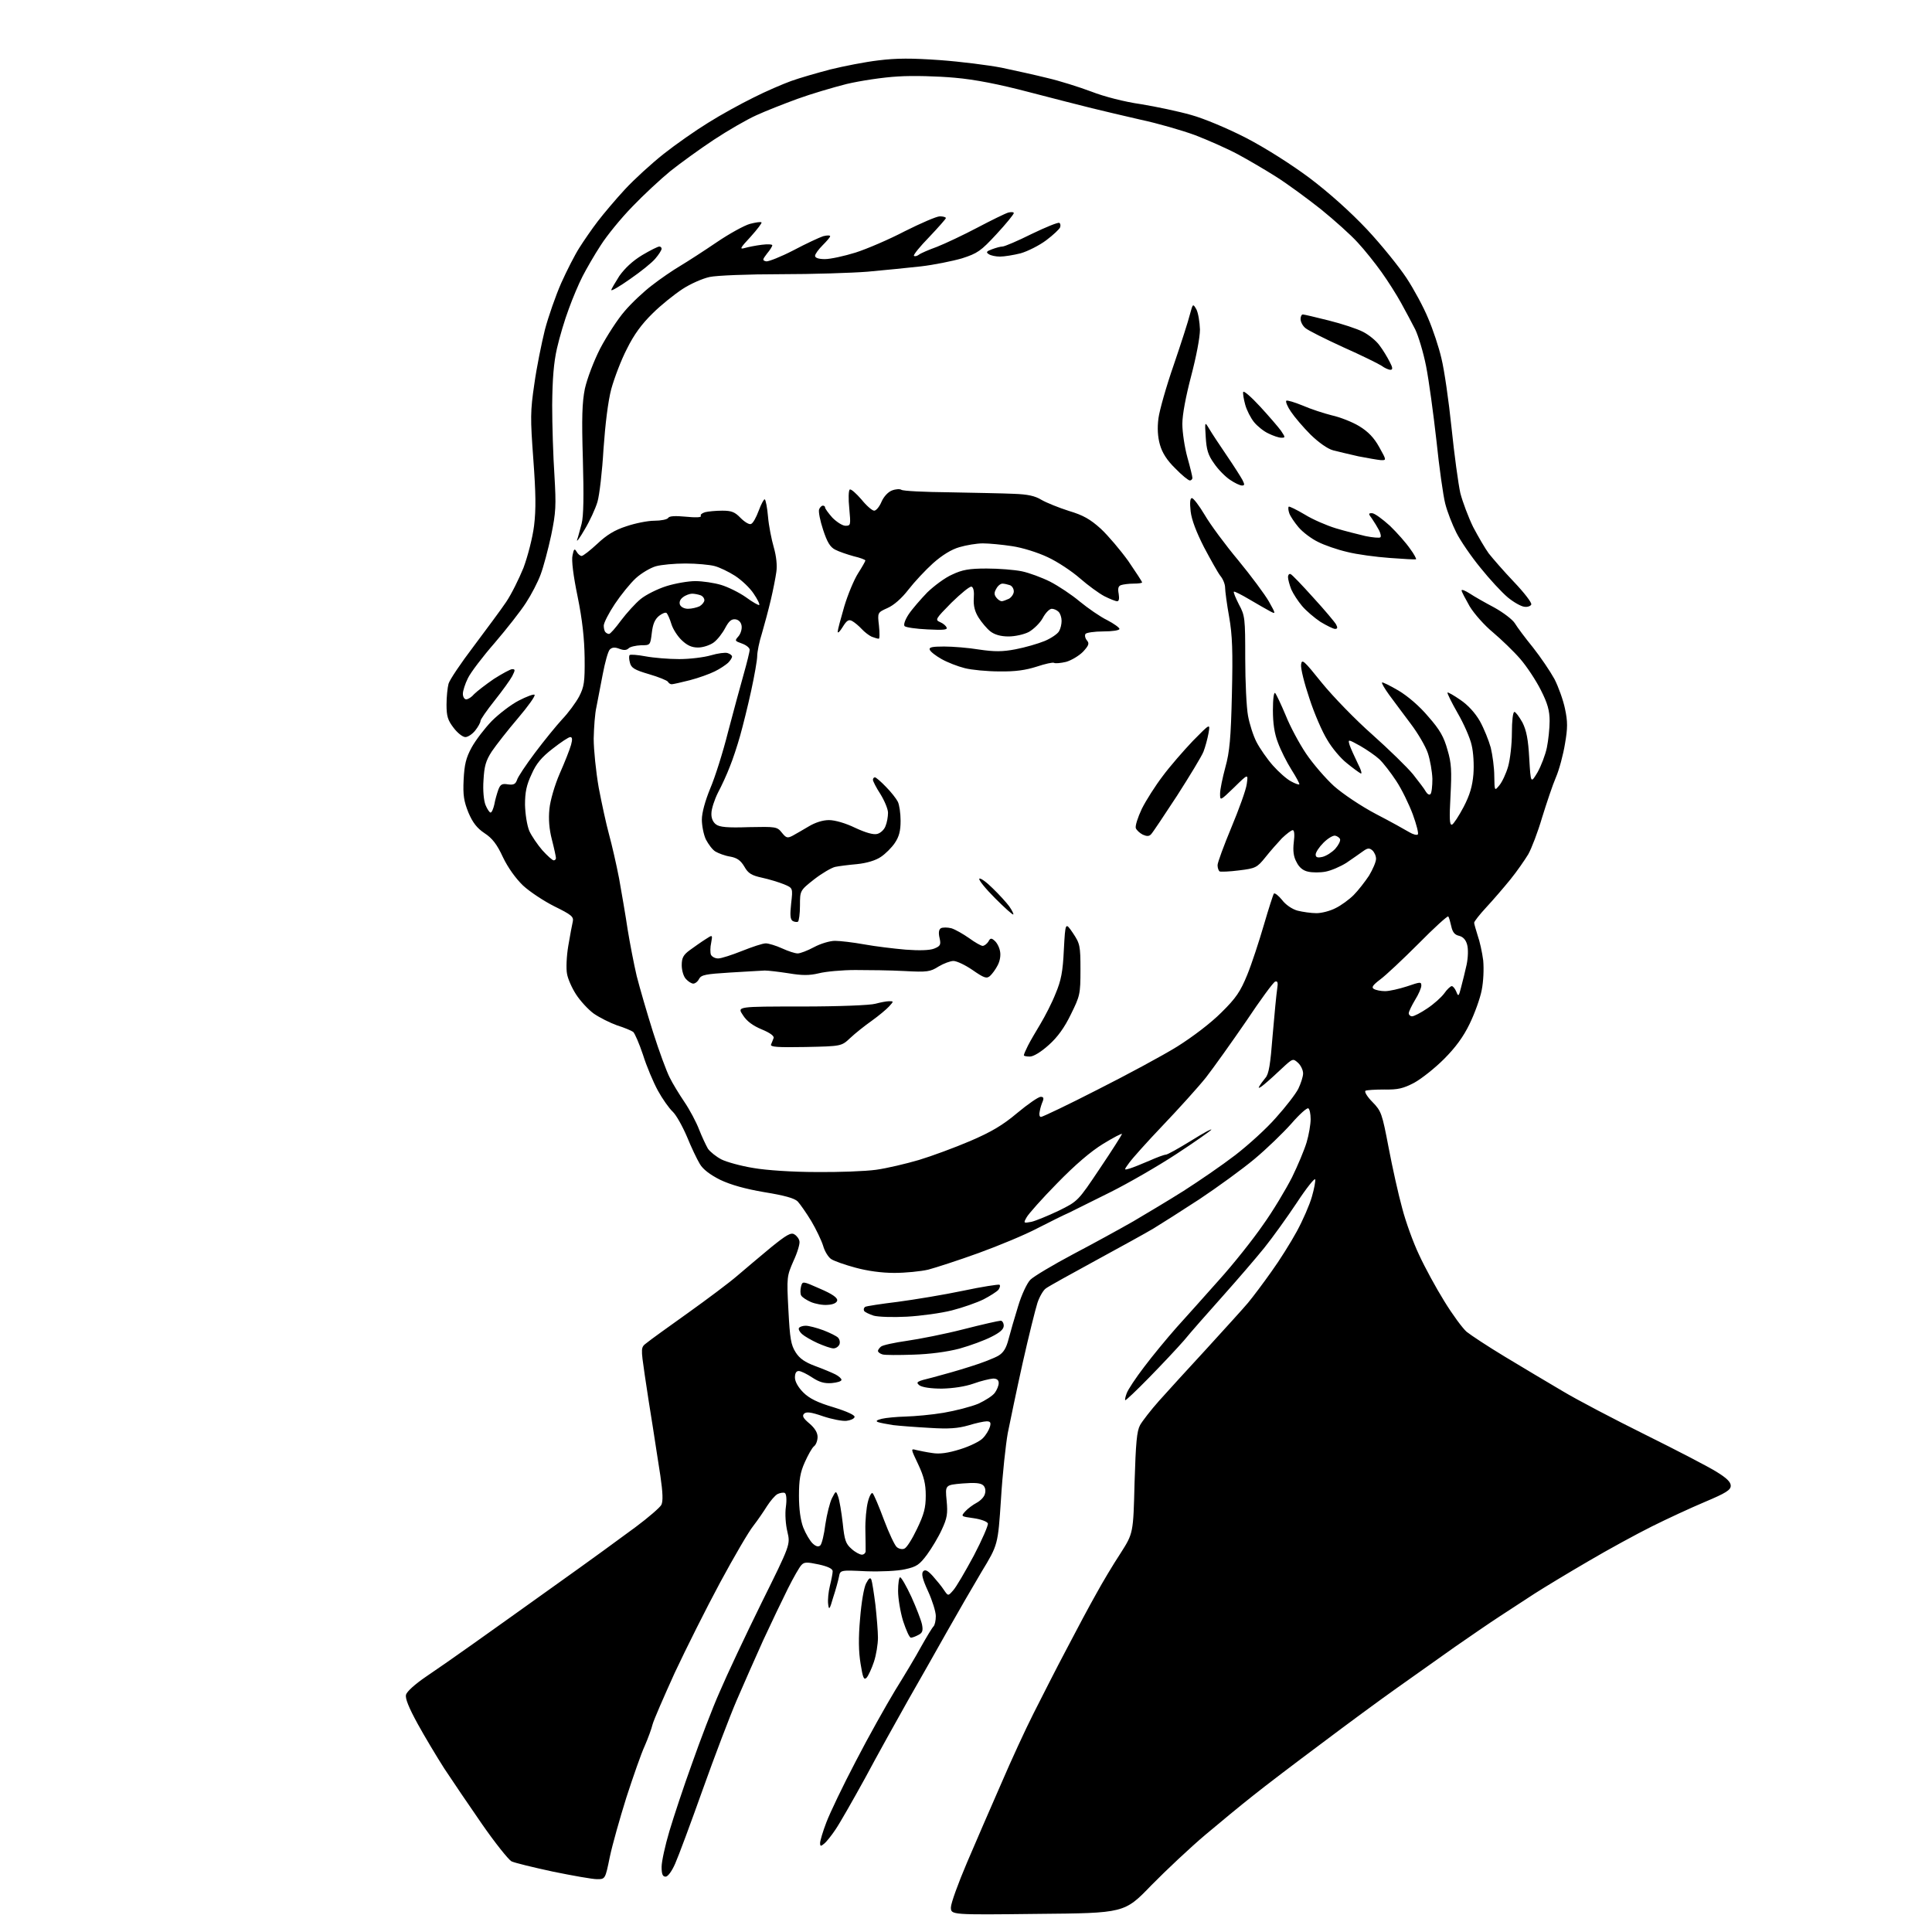 <?xml version="1.0" encoding="UTF-8" standalone="no"?>
<svg 
  version="1.1" 
  xmlns="http://www.w3.org/2000/svg" 
  xmlns:xlink="http://www.w3.org/1999/xlink" 
  xmlns:svg="http://www.w3.org/2000/svg"
  xmlns:rdf="http://www.w3.org/1999/02/22-rdf-syntax-ns#"
  xmlns:cc="http://creativecommons.org/ns#"
  xmlns:dc="http://purl.org/dc/elements/1.1/"
  viewBox="0 0 768 768"
  width="768"
  height="768"
>
<style>svg {background-color: white; }</style>"
<path stroke="none" fill="black" fill-rule="evenodd" d="M412.5,760.8C378.0,761.2 378.0,761.2 378.0,758.2C378.0,756.6 380.9,748.6 384.4,740.4C387.9,732.2 394.0,718.1 398.0,709.0C401.9,699.9 407.7,687.3 410.9,681.0C414.1,674.7 419.9,663.2 424.0,655.5C428.0,647.8 433.3,637.9 435.8,633.5C438.2,629.1 442.5,621.9 445.4,617.5C450.5,609.5 450.5,609.5 451.0,589.5C451.5,573.4 451.9,568.9 453.2,566.5C454.1,564.9 457.5,560.5 460.7,556.9C463.9,553.3 472.4,544.0 479.5,536.3C486.6,528.5 494.1,520.3 496.1,517.9C498.1,515.5 502.3,509.9 505.4,505.5C508.6,501.1 513.1,493.9 515.5,489.5C517.9,485.1 520.6,478.9 521.5,475.7C522.4,472.6 523.0,469.4 522.8,468.8C522.6,468.2 519.3,472.3 515.5,478.1C511.7,483.8 505.9,491.9 502.6,496.0C499.3,500.1 491.8,508.8 486.0,515.3C480.2,521.8 473.3,529.6 470.7,532.8C468.0,535.9 461.7,542.6 456.7,547.7C451.7,552.8 447.5,556.8 447.3,556.6C447.1,556.4 447.4,555.1 447.9,553.8C448.4,552.4 451.5,547.7 454.8,543.4C458.1,539.0 463.9,532.0 467.6,527.8C471.4,523.6 479.1,515.0 484.6,508.8C490.2,502.6 498.0,492.8 502.0,487.0C506.1,481.3 511.2,472.7 513.6,468.0C515.9,463.3 518.5,457.1 519.4,454.1C520.3,451.1 521.0,446.9 521.0,444.9C521.0,442.8 520.6,440.9 520.1,440.6C519.6,440.2 516.5,443.0 513.3,446.7C510.1,450.3 503.5,456.7 498.7,460.7C493.8,464.8 484.0,471.9 476.8,476.7C469.6,481.4 461.4,486.6 458.6,488.3C455.8,490.0 445.4,495.7 435.5,501.1C425.6,506.5 416.7,511.4 415.7,512.2C414.7,512.9 413.2,515.5 412.4,517.9C411.6,520.4 408.9,531.2 406.5,541.9C404.1,552.7 401.5,565.2 400.6,569.7C399.8,574.2 398.5,586.0 397.9,596.0C396.7,614.1 396.7,614.1 390.2,624.8C386.7,630.7 380.5,641.4 376.5,648.5C372.5,655.6 365.5,668.0 360.9,676.0C356.4,684.0 348.7,697.8 343.9,706.8C339.0,715.7 333.7,725.0 332.1,727.3C330.5,729.7 328.5,732.2 327.6,732.9C326.3,734.0 326.0,734.0 326.0,732.6C326.0,731.8 327.1,728.0 328.5,724.4C329.9,720.7 335.1,709.8 340.2,700.1C345.2,690.4 352.3,677.8 355.8,672.0C359.4,666.2 364.1,658.4 366.2,654.5C368.4,650.6 370.5,647.1 371.1,646.5C371.6,646.0 372.0,644.2 372.0,642.4C372.0,640.7 370.6,636.2 368.9,632.5C366.6,627.5 366.2,625.5 367.0,624.6C367.8,623.8 368.8,624.3 370.8,626.5C372.3,628.2 374.3,630.6 375.2,632.0C376.9,634.5 376.9,634.5 378.9,632.2C380.1,630.9 383.7,624.7 387.1,618.4C390.4,612.1 392.9,606.3 392.7,605.6C392.4,604.8 389.8,603.9 387.0,603.5C382.0,602.8 381.9,602.8 383.7,600.8C384.7,599.7 386.7,598.2 388.2,597.4C389.7,596.6 391.2,595.1 391.5,593.9C391.9,592.6 391.7,591.3 390.9,590.5C389.9,589.5 387.6,589.3 382.6,589.7C375.7,590.3 375.7,590.3 376.3,596.5C376.8,601.7 376.5,603.5 374.4,608.0C373.1,610.9 370.4,615.4 368.5,618.0C365.5,622.0 364.4,622.8 359.8,623.8C356.8,624.5 350.1,624.8 344.3,624.6C334.0,624.1 334.0,624.1 333.5,626.8C333.2,628.3 332.2,632.0 331.2,635.0C329.8,639.9 329.5,640.2 329.2,637.6C329.0,636.0 329.3,632.8 329.9,630.4C330.5,628.0 331.0,625.4 331.0,624.6C331.0,623.6 329.1,622.7 325.5,621.9C320.8,620.9 319.7,620.9 318.6,622.1C317.8,622.9 315.4,627.1 313.2,631.5C311.0,635.9 306.6,645.1 303.4,652.0C300.3,658.9 295.5,669.7 292.8,676.0C290.1,682.3 284.0,698.3 279.3,711.5C274.6,724.7 269.7,737.9 268.4,740.8C267.1,743.8 265.5,746.0 264.6,746.0C263.4,746.0 263.0,745.0 263.0,742.1C263.0,740.0 264.4,733.6 266.1,727.9C267.8,722.2 271.8,710.1 275.1,701.0C278.3,691.9 283.2,679.0 286.1,672.5C288.9,665.9 296.4,650.0 302.7,637.2C314.2,614.0 314.2,614.0 313.0,608.9C312.3,606.0 312.0,601.8 312.4,599.0C312.8,596.1 312.6,593.9 312.0,593.5C311.5,593.2 310.2,593.4 309.1,593.9C308.0,594.5 306.2,596.7 304.9,598.7C303.6,600.8 301.2,604.3 299.5,606.5C297.7,608.7 291.8,618.8 286.3,629.0C280.8,639.2 272.7,655.4 268.2,665.0C263.8,674.7 259.8,683.9 259.4,685.5C259.0,687.2 257.6,691.0 256.3,694.0C254.9,697.0 251.7,706.2 249.0,714.5C246.4,722.8 243.4,733.4 242.4,738.2C240.6,747.0 240.6,747.0 237.3,747.0C235.5,747.0 227.6,745.6 219.8,744.0C211.9,742.3 204.5,740.5 203.3,739.9C202.1,739.2 196.8,732.6 191.6,725.1C186.4,717.6 179.7,707.7 176.6,703.0C173.6,698.3 168.8,690.3 166.0,685.2C162.5,678.8 161.0,675.1 161.4,673.7C161.7,672.4 165.1,669.4 169.2,666.6C173.2,663.9 181.7,658.0 188.0,653.5C194.3,649.0 209.4,638.3 221.5,629.6C233.6,621.0 247.6,610.8 252.7,607.0C257.8,603.2 262.4,599.2 262.9,598.2C263.6,596.8 263.5,593.4 262.5,586.6C261.7,581.3 260.3,572.6 259.5,567.2C258.6,561.9 257.2,552.6 256.3,546.6C254.7,535.6 254.7,535.6 257.1,533.8C258.4,532.7 265.8,527.4 273.5,521.9C281.2,516.4 290.0,509.8 293.0,507.2C296.0,504.6 302.0,499.6 306.3,496.0C312.7,490.8 314.5,489.8 315.8,490.7C316.7,491.2 317.7,492.5 317.8,493.5C318.0,494.4 317.0,497.9 315.4,501.3C312.8,507.3 312.7,507.6 313.4,520.7C314.0,532.2 314.4,534.6 316.3,537.6C317.9,540.1 320.0,541.5 324.0,543.0C327.0,544.1 330.6,545.6 332.0,546.3C333.4,547.0 334.5,548.0 334.5,548.5C334.5,549.1 332.8,549.6 330.6,549.8C327.8,550.0 325.8,549.5 322.9,547.6C320.8,546.2 318.4,545.0 317.5,545.0C316.5,545.0 316.0,545.9 316.0,547.6C316.0,549.2 317.3,551.5 319.3,553.5C321.7,555.9 324.9,557.5 331.3,559.4C336.8,561.1 340.0,562.6 339.7,563.3C339.5,564.0 338.1,564.6 336.5,564.8C335.0,565.0 330.8,564.2 327.2,563.0C322.3,561.3 320.5,561.1 319.6,562.0C318.8,562.9 319.3,563.8 321.8,565.9C323.9,567.7 325.0,569.5 325.0,571.2C325.0,572.6 324.4,574.3 323.6,574.9C322.8,575.5 321.2,578.4 319.9,581.3C318.1,585.3 317.6,588.3 317.6,594.6C317.6,599.8 318.2,604.3 319.3,607.2C320.3,609.7 322.0,612.6 323.1,613.6C324.4,614.8 325.4,615.0 326.1,614.3C326.7,613.7 327.6,610.0 328.1,605.9C328.7,601.9 329.9,597.2 330.7,595.6C332.3,592.5 332.3,592.5 333.2,595.0C333.7,596.4 334.5,601.1 335.0,605.5C335.7,612.3 336.2,613.7 338.5,615.7C339.9,617.0 341.8,618.0 342.6,618.0C343.4,618.0 344.0,617.4 344.1,616.8C344.1,616.1 344.1,612.3 344.0,608.3C343.9,604.4 344.4,599.3 345.0,597.0C345.6,594.6 346.5,593.1 346.9,593.6C347.4,594.1 349.4,598.8 351.4,604.2C353.4,609.5 355.7,614.4 356.5,615.0C357.3,615.7 358.7,616.0 359.5,615.6C360.4,615.3 362.6,611.8 364.5,607.8C367.3,602.0 368.0,599.4 368.0,594.5C368.0,589.9 367.3,587.0 365.0,582.1C362.0,575.8 362.0,575.8 364.2,576.4C365.5,576.7 368.4,577.3 370.6,577.6C373.5,578.1 376.9,577.6 381.7,576.1C385.6,574.9 389.6,572.9 390.7,571.7C391.9,570.5 393.1,568.5 393.5,567.2C394.0,565.5 393.7,565.0 392.2,565.0C391.2,565.0 387.9,565.7 385.0,566.6C380.8,567.8 377.2,568.1 369.5,567.6C364.0,567.3 357.5,566.8 355.0,566.5C352.5,566.1 349.8,565.6 349.0,565.3C348.0,564.9 348.5,564.5 350.5,564.0C352.1,563.6 356.4,563.2 360.0,563.1C363.6,563.0 370.4,562.4 375.1,561.6C379.8,560.8 386.0,559.2 388.9,558.0C391.7,556.7 394.7,554.8 395.5,553.6C396.3,552.5 397.0,550.8 397.0,549.8C397.0,548.6 396.3,548.0 394.8,548.0C393.5,548.1 390.0,548.9 387.0,550.0C383.6,551.2 378.8,551.9 374.4,552.0C370.1,552.0 366.7,551.5 365.5,550.7C363.9,549.4 364.4,549.1 370.6,547.6C374.4,546.6 381.2,544.7 385.8,543.2C390.4,541.8 395.4,539.8 396.9,538.9C398.9,537.7 400.0,535.9 400.9,532.4C401.6,529.7 403.3,523.8 404.7,519.3C406.1,514.6 408.3,510.0 409.6,508.7C410.9,507.4 418.6,502.8 426.7,498.5C434.9,494.2 445.6,488.3 450.5,485.5C455.4,482.6 464.5,477.2 470.5,473.4C476.6,469.5 485.8,463.2 491.0,459.2C496.2,455.2 503.6,448.5 507.3,444.2C511.1,440.0 515.1,434.8 516.1,432.8C517.1,430.7 518.0,428.0 518.0,426.7C518.0,425.4 517.1,423.5 516.0,422.5C514.0,420.7 513.9,420.7 509.7,424.6C507.4,426.8 504.2,429.7 502.6,431.0C501.0,432.4 500.0,432.8 500.5,432.0C500.9,431.2 502.1,429.6 503.0,428.5C504.4,427.0 505.0,423.1 505.9,411.5C506.6,403.2 507.4,395.0 507.7,393.1C508.1,390.6 507.9,389.9 506.9,390.2C506.2,390.4 501.0,397.5 495.4,405.9C489.7,414.2 482.5,424.3 479.4,428.3C476.2,432.3 468.5,440.8 462.3,447.3C456.1,453.8 450.1,460.5 448.9,462.2C446.7,465.2 446.7,465.2 449.1,464.5C450.4,464.1 453.9,462.7 456.9,461.4C459.8,460.1 462.8,459.0 463.4,459.0C464.1,459.0 468.5,456.5 473.4,453.5C478.2,450.5 481.8,448.5 481.5,449.1C481.1,449.6 474.9,454.0 467.7,458.7C460.4,463.5 448.6,470.3 441.4,473.9C434.1,477.5 426.7,481.2 424.9,482.1C423.0,482.9 417.4,485.7 412.5,488.2C407.6,490.8 397.0,495.2 389.0,498.1C381.0,501.0 372.0,503.9 369.0,504.7C366.0,505.4 359.9,506.0 355.5,506.0C350.4,506.0 344.7,505.2 340.0,503.9C335.9,502.8 331.6,501.3 330.4,500.5C329.3,499.8 327.8,497.4 327.2,495.2C326.5,493.0 324.4,488.6 322.5,485.4C320.5,482.1 318.1,478.7 317.1,477.6C315.8,476.3 311.8,475.2 303.8,473.9C296.2,472.6 290.5,471.0 286.3,469.0C282.3,467.0 279.4,464.8 278.2,462.7C277.1,460.9 274.8,456.1 273.1,451.9C271.3,447.7 268.8,443.2 267.4,441.9C266.0,440.6 263.3,436.8 261.5,433.5C259.7,430.2 257.0,423.8 255.6,419.3C254.1,414.8 252.3,410.7 251.7,410.2C251.0,409.7 248.2,408.5 245.3,407.6C242.5,406.6 238.3,404.5 236.0,402.9C233.8,401.3 230.6,397.8 229.0,395.3C227.3,392.7 225.7,389.0 225.4,387.1C225.0,385.1 225.2,380.1 225.9,376.0C226.6,371.9 227.4,367.5 227.7,366.3C228.1,364.4 227.1,363.6 220.4,360.3C216.2,358.2 210.6,354.5 207.9,352.0C205.0,349.2 201.9,344.9 199.9,340.7C197.6,335.7 195.7,333.2 192.6,331.2C189.6,329.2 187.9,327.0 186.2,323.0C184.4,318.5 184.0,316.1 184.3,310.0C184.6,304.0 185.2,301.3 187.5,297.1C189.1,294.2 192.7,289.5 195.5,286.6C198.3,283.8 203.1,280.1 206.2,278.5C209.3,276.9 212.2,275.8 212.5,276.2C212.9,276.6 209.9,280.8 205.9,285.5C201.8,290.3 197.2,296.2 195.5,298.7C193.1,302.4 192.5,304.6 192.2,310.1C191.9,314.2 192.3,318.2 193.0,320.0C193.7,321.7 194.6,323.0 195.0,323.0C195.5,323.0 196.1,321.5 196.5,319.8C196.8,318.0 197.6,315.3 198.1,313.9C198.9,311.8 199.6,311.4 201.9,311.8C204.2,312.1 204.9,311.7 205.5,310.1C205.8,308.9 209.1,304.0 212.7,299.2C216.3,294.4 221.2,288.4 223.5,285.9C225.9,283.4 228.9,279.3 230.2,276.9C232.2,273.0 232.5,271.2 232.4,261.5C232.3,253.9 231.5,246.4 229.6,237.1C227.9,228.9 227.1,222.6 227.6,220.7C228.1,218.2 228.4,217.9 229.2,219.3C229.7,220.2 230.6,221.0 231.2,221.0C231.8,221.0 234.6,218.8 237.4,216.2C241.1,212.7 244.3,210.7 249.0,209.2C252.5,208.0 257.5,207.0 260.1,207.0C262.7,207.0 265.2,206.5 265.6,205.9C266.0,205.1 268.4,205.0 272.7,205.4C276.6,205.8 278.9,205.7 278.6,205.1C278.3,204.6 279.0,204.0 280.3,203.6C281.5,203.3 284.6,203.0 287.1,203.0C290.8,203.0 292.1,203.5 294.4,205.9C296.0,207.5 297.8,208.6 298.5,208.3C299.3,208.1 300.6,205.7 301.6,203.0C302.6,200.3 303.7,198.3 304.0,198.5C304.4,198.7 305.0,201.9 305.3,205.4C305.6,209.0 306.7,214.5 307.6,217.6C308.6,221.1 309.0,224.8 308.6,227.4C308.3,229.6 307.3,234.7 306.4,238.5C305.5,242.3 303.9,248.3 302.9,251.7C301.8,255.1 301.0,259.2 301.0,260.8C301.0,262.4 299.9,268.6 298.6,274.6C297.3,280.6 295.3,288.6 294.2,292.5C293.1,296.4 291.3,301.9 290.1,304.8C289.0,307.7 286.9,312.3 285.4,315.1C284.0,317.9 282.8,321.6 282.8,323.3C282.7,325.2 283.4,326.8 284.6,327.7C286.0,328.8 289.2,329.1 297.7,328.8C308.4,328.6 308.9,328.6 310.8,331.0C312.5,333.1 313.0,333.3 315.1,332.2C316.4,331.5 319.3,329.8 321.5,328.5C324.0,327.0 327.0,326.0 329.5,326.0C331.9,326.0 336.1,327.2 340.0,329.1C344.1,331.0 347.2,331.9 348.7,331.5C350.0,331.2 351.5,329.8 352.0,328.4C352.6,327.0 353.0,324.6 353.0,323.1C353.0,321.6 351.6,318.3 350.0,315.7C348.3,313.1 347.0,310.5 347.0,310.0C347.0,309.4 347.4,309.0 347.8,309.0C348.2,309.0 350.2,310.7 352.2,312.8C354.2,314.8 356.3,317.5 356.9,318.7C357.5,319.9 358.0,323.3 358.0,326.3C358.0,330.3 357.4,332.6 355.7,335.1C354.5,336.9 352.0,339.4 350.2,340.6C348.2,342.0 344.6,343.1 340.7,343.5C337.3,343.8 333.4,344.3 332.0,344.6C330.6,344.9 326.8,347.1 323.7,349.5C318.0,354.0 318.0,354.0 318.0,360.0C318.0,363.2 317.6,366.1 317.2,366.4C316.8,366.6 315.8,366.5 315.1,366.1C314.1,365.4 314.0,363.7 314.5,359.1C315.2,353.0 315.2,353.0 311.6,351.5C309.6,350.7 305.7,349.5 302.9,348.9C298.8,348.0 297.4,347.2 295.9,344.5C294.4,342.0 293.0,341.0 290.2,340.5C288.2,340.2 285.6,339.2 284.4,338.5C283.2,337.8 281.6,335.6 280.6,333.7C279.7,331.8 279.0,328.2 279.0,325.8C279.0,323.1 280.3,318.4 282.3,313.5C284.2,309.1 287.4,299.0 289.4,291.0C291.5,283.0 294.3,272.7 295.6,268.1C296.9,263.5 298.0,259.1 298.0,258.3C298.0,257.5 296.6,256.4 294.9,255.8C292.1,254.8 292.0,254.7 293.5,253.0C294.4,252.0 295.0,250.1 294.8,248.8C294.6,247.4 293.7,246.4 292.4,246.2C290.8,246.0 289.8,246.8 288.3,249.6C287.2,251.7 285.2,254.3 283.7,255.4C282.2,256.5 279.4,257.4 277.5,257.4C275.0,257.4 273.2,256.6 271.0,254.5C269.4,253.0 267.5,250.1 266.9,248.1C266.3,246.1 265.4,244.1 265.0,243.7C264.6,243.3 263.3,243.8 262.0,244.8C260.3,246.2 259.5,248.1 259.1,251.6C258.5,256.5 258.5,256.5 254.8,256.5C252.7,256.6 250.5,257.1 249.9,257.7C249.1,258.5 248.0,258.6 246.2,257.9C244.4,257.2 243.3,257.3 242.4,258.2C241.7,258.9 240.5,263.3 239.6,268.0C238.7,272.7 237.6,278.5 237.1,281.0C236.5,283.5 236.1,289.1 236.0,293.6C236.0,298.0 236.9,306.8 238.0,313.1C239.2,319.4 241.0,327.7 242.1,331.7C243.2,335.7 245.0,343.5 246.1,349.2C247.1,354.9 248.7,364.0 249.5,369.5C250.4,375.0 252.0,383.3 253.1,388.0C254.3,392.7 257.2,402.7 259.6,410.3C262.0,417.9 265.0,426.0 266.2,428.3C267.3,430.6 270.0,435.0 272.1,438.1C274.2,441.2 276.8,446.1 277.9,449.0C279.0,451.8 280.6,455.2 281.4,456.6C282.3,457.9 284.7,459.8 286.8,460.9C288.8,461.9 294.5,463.5 299.5,464.3C304.6,465.2 315.2,465.9 324.5,465.9C333.3,466.0 344.0,465.6 348.3,465.0C352.6,464.4 360.2,462.6 365.3,461.1C370.3,459.6 379.5,456.2 385.6,453.6C394.0,450.0 398.6,447.3 404.4,442.4C408.6,438.9 412.8,436.0 413.7,436.0C414.8,436.0 415.0,436.5 414.5,437.8C414.1,438.7 413.5,440.5 413.3,441.8C413.0,443.0 413.2,444.0 413.8,444.0C414.4,444.0 424.5,439.2 436.2,433.2C447.9,427.3 462.2,419.6 468.0,416.0C474.2,412.1 481.3,406.7 485.5,402.5C491.4,396.7 493.1,394.1 495.8,387.5C497.6,383.1 500.5,374.2 502.4,367.7C504.3,361.2 506.1,355.6 506.4,355.2C506.8,354.9 508.2,356.0 509.6,357.7C511.0,359.6 513.6,361.4 515.8,362.0C517.8,362.5 521.2,363.0 523.3,363.0C525.4,363.0 528.8,362.1 530.9,361.0C533.0,360.0 536.3,357.6 538.1,355.8C539.9,354.0 542.6,350.5 544.2,348.1C545.7,345.6 547.0,342.6 547.0,341.4C547.0,340.2 546.3,338.7 545.5,338.0C544.3,337.0 543.6,337.1 541.8,338.4C540.5,339.3 537.6,341.4 535.2,343.0C532.8,344.5 529.1,346.1 526.9,346.5C524.8,346.9 521.7,346.9 520.0,346.5C518.0,346.1 516.4,344.8 515.4,342.7C514.2,340.6 513.9,338.2 514.3,334.8C514.7,331.8 514.5,330.0 513.9,330.0C513.3,330.0 511.4,331.5 509.6,333.2C507.9,335.0 504.9,338.4 503.0,340.8C499.7,344.9 499.1,345.2 492.5,346.0C488.7,346.5 485.2,346.6 484.8,346.4C484.4,346.1 484.0,345.0 484.0,343.9C484.0,342.9 486.5,336.1 489.5,328.9C492.5,321.7 495.3,314.0 495.6,311.7C496.2,307.5 496.2,307.5 490.6,313.0C485.0,318.4 485.0,318.4 485.0,315.5C485.0,313.8 486.0,309.1 487.1,305.0C488.8,298.9 489.3,293.4 489.7,276.0C490.1,258.9 489.9,252.6 488.6,245.2C487.7,240.2 487.0,234.9 487.0,233.6C487.0,232.3 486.2,230.2 485.1,228.9C484.1,227.6 481.2,222.4 478.6,217.5C475.6,211.6 473.7,206.7 473.3,203.3C472.9,199.7 473.1,198.0 473.8,198.0C474.4,198.0 476.7,201.0 478.9,204.7C481.1,208.5 487.1,216.6 492.2,222.7C497.3,228.9 502.8,236.3 504.4,239.1C507.2,244.1 507.2,244.2 504.9,243.0C503.6,242.3 499.9,240.2 496.7,238.3C493.5,236.4 490.7,235.0 490.5,235.2C490.2,235.4 491.2,237.7 492.5,240.3C494.9,244.7 495.0,245.8 495.0,261.8C495.0,271.0 495.5,281.3 496.1,284.5C496.7,287.8 498.2,292.5 499.5,295.0C500.8,297.5 503.7,301.7 506.0,304.3C508.3,306.9 511.6,309.8 513.2,310.6C514.8,311.5 516.3,312.0 516.5,311.8C516.7,311.6 515.3,309.0 513.4,306.0C511.5,303.0 509.1,298.2 508.0,295.2C506.6,291.6 506.0,287.5 506.0,282.3C506.0,277.7 506.4,275.0 506.9,275.5C507.4,276.1 509.3,280.1 511.1,284.4C512.8,288.7 516.5,295.6 519.2,299.6C521.9,303.6 526.9,309.4 530.3,312.5C533.8,315.6 541.1,320.5 547.0,323.6C552.8,326.6 558.7,329.9 560.2,330.8C561.7,331.7 563.2,332.1 563.6,331.7C564.0,331.4 563.1,327.8 561.6,323.7C560.1,319.7 557.2,313.7 555.0,310.4C552.9,307.2 549.9,303.3 548.3,301.8C546.8,300.4 543.3,298.0 540.7,296.5C535.8,293.8 535.8,293.8 536.5,296.2C536.9,297.4 538.4,300.7 539.7,303.4C541.1,306.1 541.6,307.9 540.8,307.4C540.1,307.0 537.6,305.2 535.3,303.3C533.0,301.5 529.5,297.4 527.6,294.1C525.6,290.9 522.4,283.5 520.5,277.6C518.5,271.7 517.0,265.7 517.2,264.2C517.5,261.8 518.2,262.4 525.5,271.5C529.9,276.9 538.9,286.2 545.5,292.0C552.1,297.9 559.4,305.0 561.7,307.8C563.9,310.6 566.3,313.7 566.8,314.7C567.4,315.7 568.2,316.1 568.6,315.7C569.1,315.3 569.4,312.5 569.4,309.6C569.3,306.7 568.5,302.1 567.6,299.4C566.7,296.7 563.6,291.4 560.7,287.6C557.9,283.8 554.0,278.7 552.2,276.2C550.4,273.7 549.1,271.5 549.4,271.3C549.6,271.1 552.5,272.5 555.9,274.5C559.6,276.7 564.3,280.7 567.8,284.9C572.4,290.1 574.0,293.0 575.4,298.1C577.0,303.4 577.1,306.5 576.6,316.3C576.1,325.5 576.2,328.1 577.2,327.8C577.8,327.6 579.9,324.4 581.8,320.8C584.3,316.0 585.3,312.5 585.7,307.8C586.0,304.1 585.7,299.0 585.0,296.2C584.4,293.4 581.9,287.7 579.4,283.4C577.0,279.2 575.2,275.5 575.4,275.3C575.6,275.1 577.9,276.4 580.5,278.2C583.6,280.3 586.4,283.4 588.3,286.7C589.9,289.6 591.8,294.3 592.6,297.2C593.3,300.1 594.0,305.2 594.0,308.5C594.1,314.5 594.1,314.5 596.0,312.2C597.1,310.9 598.7,307.5 599.5,304.7C600.3,301.9 601.0,295.9 601.0,291.3C601.0,286.6 601.4,283.0 602.0,283.0C602.5,283.0 603.9,284.9 605.2,287.2C606.8,290.4 607.5,294.0 607.9,301.5C608.5,311.5 608.5,311.5 611.2,307.0C612.6,304.5 614.3,300.1 614.9,297.2C615.5,294.3 616.0,289.5 616.0,286.6C616.0,282.5 615.2,279.6 612.5,274.3C610.6,270.5 606.9,264.9 604.3,261.9C601.7,258.9 596.8,254.2 593.5,251.4C590.2,248.7 586.0,244.0 584.2,241.0C582.5,238.0 581.0,235.2 581.0,234.7C581.0,234.2 582.5,234.8 584.2,235.9C586.0,237.1 590.4,239.6 594.0,241.5C597.6,243.5 601.3,246.3 602.2,247.8C603.1,249.3 606.3,253.6 609.4,257.4C612.4,261.2 616.2,266.8 617.9,269.9C619.5,273.0 621.4,278.3 622.1,281.7C623.2,286.8 623.2,289.4 622.1,295.7C621.4,300.0 619.8,306.0 618.5,309.0C617.2,312.0 614.8,319.2 613.0,325.0C611.3,330.8 608.8,337.3 607.5,339.6C606.1,341.9 603.0,346.4 600.4,349.6C597.8,352.8 593.5,357.8 590.8,360.7C588.2,363.5 586.0,366.3 586.0,366.8C586.0,367.3 586.7,369.6 587.4,371.9C588.2,374.1 589.2,378.6 589.6,381.8C589.9,385.2 589.7,390.1 589.0,393.6C588.4,396.8 586.2,402.9 584.2,407.0C581.7,412.2 578.5,416.5 574.0,421.0C570.4,424.6 565.1,428.8 562.2,430.4C557.8,432.7 555.7,433.2 550.3,433.1C546.7,433.1 543.3,433.3 542.8,433.6C542.3,434.0 543.5,436.0 545.6,438.1C549.1,441.7 549.4,442.6 552.0,456.2C553.5,464.1 555.9,474.9 557.4,480.3C558.8,485.7 561.8,494.0 564.1,498.8C566.3,503.6 570.8,511.9 574.1,517.2C577.4,522.6 581.4,528.0 583.0,529.4C584.6,530.7 591.4,535.2 598.2,539.3C605.0,543.4 615.2,549.5 621.0,552.9C626.8,556.4 641.7,564.2 654.2,570.4C666.7,576.6 679.4,583.2 682.4,585.1C686.3,587.5 688.0,589.1 688.0,590.6C688.0,592.3 686.1,593.5 677.8,597.0C672.1,599.4 662.6,603.8 656.6,606.8C650.6,609.8 639.2,616.0 631.4,620.6C623.5,625.2 613.9,631.0 610.0,633.5C606.2,636.0 600.0,640.0 596.2,642.5C592.5,644.9 584.5,650.4 578.3,654.7C572.2,659.0 561.9,666.3 555.3,671.0C548.8,675.6 535.2,685.6 525.0,693.3C514.8,700.9 502.7,710.1 498.1,713.8C493.4,717.5 484.9,724.5 479.1,729.4C473.3,734.3 463.7,743.3 457.7,749.4C447.0,760.5 447.0,760.5 412.5,760.8zM344.5,666.9C343.4,668.0 343.0,667.0 342.1,661.4C341.3,656.6 341.2,651.1 341.9,643.4C342.4,637.1 343.4,631.1 344.3,629.4C345.4,627.3 346.0,626.9 346.4,628.0C346.7,628.8 347.4,633.3 348.0,638.0C348.5,642.6 349.0,648.5 349.0,651.0C349.0,653.6 348.3,657.9 347.4,660.6C346.5,663.3 345.2,666.1 344.5,666.9zM362.1,651.0C361.5,651.0 360.2,648.0 359.0,644.4C357.9,640.8 357.0,635.4 357.0,632.4C357.0,629.4 357.4,627.0 357.8,627.0C358.3,627.0 360.3,630.5 362.3,634.8C364.2,639.0 366.1,643.9 366.5,645.7C367.0,648.2 366.7,649.1 365.1,649.9C364.0,650.5 362.7,651.0 362.1,651.0zM363.0,538.5C357.2,538.7 351.7,538.7 350.8,538.4C349.8,538.1 349.0,537.5 349.0,537.0C349.0,536.6 349.6,535.8 350.2,535.3C350.9,534.7 355.6,533.7 360.5,533.0C365.4,532.3 375.6,530.3 383.0,528.4C390.4,526.5 397.1,525.0 397.8,525.0C398.4,525.0 399.0,525.9 399.0,527.0C399.0,528.4 397.5,529.7 394.1,531.4C391.4,532.8 385.7,534.9 381.4,536.1C376.4,537.4 369.7,538.3 363.0,538.5zM331.3,536.0C330.3,536.0 327.5,535.0 325.0,533.9C322.6,532.8 319.8,531.2 318.8,530.3C317.8,529.4 317.3,528.3 317.6,527.9C317.9,527.4 319.1,527.0 320.3,527.0C321.5,527.0 324.6,527.8 327.3,528.8C329.9,529.8 332.5,531.1 333.1,531.7C333.8,532.4 334.0,533.6 333.7,534.4C333.3,535.3 332.3,536.0 331.3,536.0zM360.5,523.4C355.0,523.7 349.1,523.5 347.3,523.0C345.5,522.4 343.8,521.6 343.5,521.1C343.2,520.5 343.4,519.9 343.9,519.5C344.4,519.2 350.3,518.3 356.9,517.5C363.6,516.6 375.2,514.7 382.8,513.1C390.3,511.5 396.9,510.5 397.3,510.7C397.7,511.0 397.5,511.8 396.9,512.7C396.2,513.5 393.5,515.2 391.0,516.5C388.4,517.8 382.7,519.8 378.4,520.9C374.1,522.0 366.0,523.1 360.5,523.4zM329.0,518.7C327.1,518.9 324.1,518.3 322.4,517.6C320.6,516.8 318.9,515.7 318.5,515.0C318.1,514.4 318.1,512.8 318.4,511.5C319.0,509.2 319.0,509.2 326.0,512.3C330.9,514.4 333.0,515.9 332.8,517.0C332.6,517.9 331.2,518.6 329.0,518.7zM410.0,485.7C411.7,485.3 416.6,483.3 420.8,481.3C428.5,477.5 428.5,477.5 437.2,464.5C442.0,457.4 445.9,451.2 446.0,450.8C446.0,450.4 442.6,452.2 438.5,454.7C433.6,457.7 427.3,463.1 420.2,470.4C414.2,476.5 408.8,482.6 408.1,483.9C406.8,486.2 406.8,486.3 410.0,485.7zM409.4,420.0C408.1,420.0 407.0,419.8 407.0,419.5C407.0,419.1 407.7,417.5 408.6,415.7C409.5,413.9 411.8,410.0 413.6,407.0C415.4,404.0 418.2,398.6 419.6,395.0C421.8,389.8 422.5,386.3 422.9,377.5C423.5,366.5 423.5,366.5 426.5,370.9C429.3,375.1 429.5,375.9 429.5,385.5C429.5,395.2 429.3,395.9 425.7,403.2C423.2,408.4 420.4,412.3 416.9,415.4C413.8,418.2 410.8,420.0 409.4,420.0zM320.2,416.2C309.1,416.4 306.1,416.2 306.5,415.2C306.8,414.6 307.2,413.4 307.5,412.7C307.9,411.9 306.2,410.6 302.8,409.2C299.2,407.7 296.8,405.9 295.3,403.5C293.0,400.1 293.0,400.1 318.8,400.1C333.3,400.1 346.0,399.6 348.0,399.0C349.9,398.5 352.3,398.0 353.4,398.0C355.3,398.0 355.3,398.0 353.4,400.1C352.4,401.2 349.3,403.8 346.5,405.8C343.8,407.7 339.9,410.8 338.0,412.6C334.5,415.9 334.5,415.9 320.2,416.2zM561.3,404.0C562.1,404.0 564.8,402.6 567.3,400.9C569.9,399.2 572.9,396.5 574.1,394.9C575.2,393.3 576.6,392.0 577.1,392.0C577.6,392.0 578.4,393.0 578.9,394.2C579.7,396.3 579.9,396.1 580.8,392.5C581.4,390.3 582.4,386.2 583.0,383.5C583.6,380.6 583.7,377.2 583.2,375.5C582.7,373.6 581.6,372.4 580.0,372.0C578.2,371.6 577.4,370.5 576.9,368.2C576.5,366.4 576.0,364.6 575.7,364.3C575.4,364.0 570.0,368.9 563.8,375.2C557.6,381.4 550.8,387.8 548.6,389.4C545.7,391.6 545.1,392.5 546.1,393.1C546.9,393.6 548.9,394.0 550.6,394.0C552.3,394.0 556.2,393.1 559.3,392.1C564.6,390.3 565.0,390.2 565.0,391.8C565.0,392.7 563.9,395.3 562.5,397.5C561.2,399.7 560.0,402.1 560.0,402.8C560.0,403.4 560.6,404.0 561.3,404.0zM275.6,391.0C274.9,391.0 273.6,390.2 272.7,389.2C271.7,388.2 271.0,385.7 271.0,383.7C271.0,380.8 271.6,379.6 274.2,377.7C276.0,376.4 278.8,374.4 280.4,373.4C283.3,371.5 283.3,371.5 282.7,374.8C282.3,376.5 282.3,378.7 282.6,379.5C283.0,380.3 284.2,381.0 285.5,381.0C286.7,381.0 291.0,379.6 295.0,378.0C299.0,376.4 303.2,375.0 304.4,375.0C305.5,375.0 308.5,375.9 310.9,377.0C313.3,378.1 316.0,379.0 317.1,379.0C318.1,379.0 321.0,377.9 323.6,376.5C326.2,375.1 329.9,374.0 331.9,374.0C333.9,374.0 339.1,374.6 343.5,375.4C347.9,376.2 355.3,377.1 360.0,377.5C365.4,377.9 369.5,377.8 371.3,377.1C373.8,376.1 374.1,375.6 373.5,372.9C373.0,370.8 373.2,369.5 374.0,369.0C374.7,368.6 376.6,368.6 378.2,369.0C379.8,369.5 382.9,371.3 385.2,372.9C387.5,374.6 390.0,376.0 390.6,376.0C391.3,376.0 392.3,375.2 392.9,374.3C393.6,372.9 394.1,372.8 395.3,373.9C396.2,374.6 397.2,376.4 397.5,378.0C397.9,379.7 397.5,382.0 396.6,383.7C395.8,385.3 394.4,387.2 393.5,388.0C392.2,389.1 391.2,388.8 386.6,385.6C383.7,383.6 380.3,382.0 379.0,382.0C377.8,382.0 375.1,383.0 373.1,384.2C369.8,386.3 368.6,386.5 359.5,386.0C354.0,385.7 345.2,385.6 340.0,385.6C334.8,385.6 328.2,386.2 325.5,386.9C321.7,387.8 318.9,387.8 313.5,386.9C309.6,386.3 305.4,385.8 304.0,385.8C302.6,385.9 296.4,386.2 290.2,386.6C280.6,387.2 278.8,387.5 277.9,389.1C277.4,390.2 276.3,391.0 275.6,391.0zM402.8,363.5C402.6,363.8 399.3,360.8 395.5,357.0C391.7,353.2 388.9,349.7 389.3,349.3C389.7,348.9 392.1,350.6 394.6,353.1C397.1,355.5 400.1,358.8 401.2,360.3C402.3,361.9 403.0,363.3 402.8,363.5zM220.1,342.0C220.6,342.0 221.0,341.6 221.0,341.1C221.0,340.6 220.3,337.3 219.4,333.8C218.3,329.6 218.0,325.6 218.4,321.6C218.7,318.3 220.5,312.1 222.5,307.5C224.5,303.0 226.5,297.9 227.0,296.1C227.6,293.9 227.5,293.0 226.7,293.0C226.0,293.0 222.9,295.1 219.7,297.6C215.3,301.0 213.1,303.6 211.3,307.8C209.3,312.0 208.7,314.9 208.7,319.9C208.8,323.7 209.5,328.1 210.4,330.3C211.3,332.3 213.7,335.8 215.6,338.0C217.6,340.2 219.6,342.0 220.1,342.0zM525.8,340.6C527.3,340.2 529.5,338.8 530.8,337.4C532.1,335.9 532.9,334.3 532.7,333.6C532.5,333.0 531.6,332.4 530.8,332.2C529.9,332.0 527.8,333.3 526.1,335.0C524.4,336.7 523.0,338.8 523.0,339.7C523.0,340.8 523.7,341.1 525.8,340.6zM457.6,331.6C456.8,332.5 455.9,332.5 454.3,331.8C453.1,331.2 451.8,330.0 451.5,329.2C451.2,328.3 452.3,324.9 453.9,321.5C455.6,318.1 459.3,312.3 462.2,308.5C465.0,304.7 470.5,298.4 474.2,294.5C481.1,287.5 481.1,287.5 480.4,291.5C480.0,293.7 479.1,297.0 478.4,298.8C477.7,300.6 472.9,308.5 467.9,316.3C462.8,324.1 458.2,331.0 457.6,331.6zM185.0,293.0C183.9,293.0 181.8,291.3 180.3,289.3C178.0,286.3 177.5,284.7 177.5,280.1C177.5,277.0 177.9,273.3 178.3,271.8C178.7,270.3 183.2,263.6 188.3,256.9C193.3,250.2 199.2,242.3 201.2,239.3C203.3,236.2 206.3,230.1 208.1,225.7C209.8,221.1 211.7,213.8 212.3,209.0C213.1,202.4 213.0,196.1 212.0,182.5C210.8,166.2 210.8,163.5 212.4,152.7C213.3,146.1 215.3,136.4 216.6,131.1C218.0,125.8 220.9,117.5 223.1,112.5C225.3,107.6 228.5,101.3 230.3,98.5C232.0,95.8 235.3,91.0 237.6,88.0C239.9,85.0 244.7,79.3 248.4,75.3C252.1,71.3 259.0,65.0 263.8,61.2C268.6,57.4 276.6,51.8 281.5,48.8C286.4,45.7 294.6,41.2 299.5,38.8C304.4,36.3 311.2,33.4 314.5,32.2C317.8,31.0 324.8,29.0 330.1,27.6C335.4,26.3 344.0,24.6 349.2,24.0C356.4,23.1 362.4,23.1 373.7,23.9C381.9,24.5 392.9,25.9 398.1,26.9C403.3,28.0 411.5,29.8 416.3,31.0C421.1,32.1 429.0,34.6 433.8,36.4C438.9,38.4 447.1,40.5 453.5,41.4C459.6,42.4 468.6,44.3 473.5,45.7C478.6,47.1 488.1,51.1 495.3,54.8C503.0,58.8 513.1,65.2 520.5,70.7C528.3,76.6 536.7,84.1 543.4,91.2C549.2,97.4 556.2,106.1 559.1,110.5C562.0,114.9 565.9,122.1 567.7,126.5C569.6,130.9 572.0,138.1 573.0,142.5C574.1,146.9 575.9,159.3 577.0,170.0C578.1,180.7 579.7,192.4 580.5,196.0C581.4,199.5 583.7,205.6 585.6,209.5C587.6,213.3 590.4,218.1 591.8,220.0C593.3,221.9 597.7,227.0 601.8,231.3C605.8,235.5 609.0,239.6 608.7,240.3C608.5,240.9 607.2,241.4 606.0,241.2C604.7,241.1 601.7,239.4 599.4,237.5C597.0,235.5 592.1,230.2 588.5,225.7C584.8,221.2 580.5,214.9 578.9,211.7C577.3,208.5 575.3,203.4 574.5,200.2C573.7,197.1 572.1,185.8 571.0,175.1C569.8,164.4 568.0,151.2 566.9,145.6C565.8,140.0 563.8,133.5 562.6,131.0C561.3,128.5 558.8,123.7 557.0,120.5C555.2,117.2 551.7,111.7 549.2,108.2C546.7,104.7 542.5,99.4 539.7,96.4C537.0,93.4 530.4,87.5 525.1,83.2C519.8,79.0 511.9,73.2 507.5,70.4C503.1,67.6 496.1,63.5 492.0,61.3C487.9,59.1 480.2,55.7 475.0,53.7C469.8,51.8 460.1,49.0 453.5,47.6C446.9,46.1 438.1,44.0 434.0,43.0C429.9,42.0 418.6,39.1 409.0,36.6C397.2,33.5 387.6,31.6 379.5,30.9C372.9,30.3 362.8,30.0 357.0,30.4C351.2,30.7 342.0,32.1 336.5,33.4C331.0,34.8 322.2,37.4 317.0,39.3C311.8,41.2 304.4,44.1 300.7,45.8C296.9,47.5 289.3,51.9 283.7,55.6C278.1,59.3 270.4,64.9 266.5,68.0C262.6,71.2 255.8,77.5 251.4,82.1C246.9,86.7 241.2,93.7 238.8,97.5C236.3,101.3 233.1,106.9 231.6,109.8C230.1,112.7 227.6,118.6 226.1,122.8C224.5,127.0 222.4,134.1 221.4,138.5C220.1,144.2 219.6,150.7 219.5,161.0C219.5,169.0 219.9,181.6 220.4,189.0C221.1,201.0 221.0,203.6 219.1,212.8C217.9,218.4 216.0,225.5 214.9,228.4C213.8,231.4 211.2,236.4 209.1,239.6C207.0,242.9 201.4,250.0 196.7,255.5C191.9,261.0 187.1,267.3 186.0,269.6C184.9,271.8 184.0,274.6 184.0,275.8C184.0,277.0 184.6,278.0 185.3,278.0C186.1,278.0 187.5,277.1 188.5,275.9C189.6,274.8 193.1,272.1 196.3,269.9C199.6,267.8 202.9,266.0 203.6,266.0C204.9,266.0 204.8,266.4 203.6,268.8C202.8,270.3 199.7,274.6 196.6,278.5C193.5,282.4 191.0,286.0 191.0,286.6C191.0,287.2 190.1,288.9 188.9,290.4C187.8,291.8 186.0,293.0 185.0,293.0zM267.0,272.0C266.5,272.0 265.8,271.6 265.5,271.0C265.2,270.5 261.8,269.1 258.0,268.0C252.2,266.3 250.9,265.5 250.4,263.4C250.0,262.0 250.0,260.7 250.3,260.4C250.6,260.1 253.4,260.3 256.6,260.9C259.8,261.5 265.8,262.0 270.0,262.0C274.2,262.0 279.9,261.3 282.6,260.5C285.3,259.7 288.3,259.3 289.2,259.6C290.2,259.9 291.0,260.5 291.0,261.0C291.0,261.5 290.3,262.6 289.4,263.5C288.5,264.3 286.2,265.9 284.1,266.9C282.1,267.9 277.7,269.5 274.2,270.4C270.7,271.3 267.5,272.0 267.0,272.0zM397.3,266.9C392.5,266.9 386.2,266.3 383.5,265.6C380.7,264.9 376.6,263.3 374.3,262.0C372.0,260.7 369.9,259.1 369.6,258.3C369.2,257.3 370.5,257.0 375.3,257.0C378.7,257.0 385.0,257.5 389.2,258.2C395.3,259.1 398.5,259.1 403.7,258.1C407.4,257.4 412.6,255.9 415.3,254.8C417.9,253.7 420.5,251.9 421.0,250.9C421.6,249.9 422.0,248.1 422.0,246.8C422.0,245.5 421.5,243.9 420.8,243.2C420.1,242.5 418.9,242.0 418.1,242.0C417.2,242.0 415.6,243.6 414.5,245.7C413.4,247.7 410.9,250.1 409.0,251.2C407.1,252.2 403.5,253.0 400.9,253.0C397.8,253.0 395.4,252.3 393.7,251.0C392.3,249.9 390.2,247.4 389.0,245.5C387.5,243.1 386.9,240.8 387.1,237.8C387.3,235.2 387.0,233.5 386.2,233.2C385.5,233.0 382.0,235.9 378.2,239.6C371.9,246.0 371.6,246.4 373.7,247.3C374.9,247.8 376.1,248.8 376.3,249.5C376.7,250.4 374.7,250.5 368.7,250.2C364.2,250.0 360.1,249.4 359.6,248.9C359.1,248.4 359.7,246.5 361.2,244.2C362.6,242.1 366.0,238.2 368.6,235.5C371.3,232.9 375.7,229.6 378.5,228.4C382.5,226.5 385.2,226.0 392.2,226.0C397.0,226.0 403.3,226.5 406.2,227.1C409.1,227.7 414.2,229.6 417.4,231.2C420.7,232.9 426.0,236.4 429.2,239.1C432.5,241.8 437.4,245.2 440.1,246.5C442.8,247.9 445.0,249.5 445.0,250.0C445.0,250.6 442.1,251.0 438.6,251.0C435.0,251.0 431.8,251.5 431.5,252.0C431.1,252.6 431.4,253.8 432.1,254.6C433.1,255.8 432.8,256.6 430.5,259.1C428.9,260.7 425.9,262.5 423.8,263.1C421.7,263.6 419.5,263.8 419.0,263.5C418.5,263.2 415.4,263.9 412.1,265.0C407.7,266.4 403.6,267.0 397.3,266.9zM349.3,253.9C348.8,253.9 347.6,253.5 346.5,253.1C345.4,252.6 343.6,251.2 342.5,250.0C341.4,248.8 339.7,247.4 338.8,246.9C337.4,246.1 336.6,246.6 335.0,249.2C333.9,251.0 333.0,251.9 333.0,251.1C333.0,250.4 334.2,245.9 335.6,241.1C337.0,236.4 339.5,230.4 341.1,227.9C342.7,225.4 344.0,223.1 344.0,222.8C344.0,222.5 341.9,221.7 339.3,221.1C336.8,220.4 333.5,219.3 332.0,218.5C330.0,217.5 328.8,215.5 327.2,210.6C326.0,207.0 325.3,203.4 325.6,202.5C325.9,201.7 326.6,201.0 327.1,201.0C327.6,201.0 328.0,201.3 328.0,201.8C328.0,202.2 329.3,204.0 330.9,205.8C332.6,207.5 334.9,209.0 336.1,209.0C338.2,209.0 338.2,208.7 337.6,202.1C337.2,198.3 337.3,194.9 337.8,194.6C338.3,194.3 340.3,196.1 342.4,198.5C344.4,201.0 346.7,203.0 347.5,203.0C348.3,203.0 349.6,201.4 350.4,199.5C351.3,197.4 353.0,195.6 354.5,195.0C356.0,194.4 357.7,194.3 358.3,194.7C359.0,195.2 367.6,195.6 377.5,195.7C387.4,195.9 398.9,196.1 403.0,196.3C408.5,196.5 411.4,197.1 414.0,198.7C415.9,199.8 420.8,201.8 424.9,203.1C430.6,204.8 433.4,206.4 437.6,210.2C440.5,212.9 445.4,218.7 448.5,223.0C451.5,227.4 454.0,231.2 454.0,231.5C454.0,231.8 452.5,232.0 450.6,232.0C448.7,232.0 446.5,232.3 445.6,232.6C444.5,233.0 444.3,234.0 444.7,236.1C445.0,238.0 444.8,239.0 444.1,239.0C443.4,239.0 441.2,238.1 439.0,237.0C436.9,235.9 432.5,232.7 429.3,229.9C426.1,227.1 420.4,223.3 416.5,221.5C412.5,219.6 406.4,217.7 402.3,217.1C398.4,216.5 393.1,216.0 390.7,216.0C388.3,216.0 384.1,216.7 381.4,217.5C378.2,218.4 374.5,220.7 370.9,223.9C367.9,226.6 363.5,231.3 361.1,234.4C358.4,237.9 355.3,240.6 352.8,241.7C348.8,243.5 348.8,243.5 349.4,248.7C349.7,251.6 349.7,254.0 349.3,253.9zM242.1,252.0C242.6,252.0 244.7,249.6 246.9,246.6C249.1,243.7 252.6,239.8 254.7,238.1C256.8,236.4 261.4,234.1 264.9,233.0C268.4,231.9 273.6,231.0 276.4,231.0C279.3,231.0 283.9,231.7 286.6,232.5C289.3,233.3 293.8,235.5 296.5,237.4C299.2,239.4 301.6,240.7 301.8,240.5C302.1,240.2 301.1,238.2 299.6,236.0C298.1,233.7 294.8,230.6 292.2,228.9C289.7,227.3 286.0,225.5 284.0,225.0C282.1,224.5 276.9,224.0 272.5,224.0C268.1,224.0 262.8,224.5 260.7,225.1C258.6,225.7 255.0,227.8 252.8,229.8C250.6,231.8 246.8,236.5 244.4,240.1C242.0,243.7 240.0,247.6 240.0,248.7C240.0,249.8 240.3,251.0 240.7,251.3C241.0,251.7 241.7,252.0 242.1,252.0zM530.7,250.0C530.0,250.0 527.4,248.7 524.9,247.2C522.5,245.6 519.2,242.8 517.6,240.9C516.0,239.0 514.1,236.1 513.3,234.3C512.6,232.5 512.0,230.3 512.0,229.4C512.0,228.6 512.4,228.0 513.0,228.2C513.5,228.3 517.6,232.6 522.0,237.5C526.5,242.4 530.6,247.3 531.1,248.2C531.8,249.5 531.7,250.0 530.7,250.0zM273.5,242.0C275.0,242.0 277.0,241.5 278.1,241.0C279.1,240.4 280.0,239.3 280.0,238.6C280.0,237.8 279.3,236.9 278.4,236.6C277.5,236.3 276.1,236.0 275.1,236.0C274.2,236.0 272.5,236.6 271.5,237.4C270.4,238.2 269.9,239.3 270.3,240.4C270.7,241.3 272.0,242.0 273.5,242.0zM398.2,239.0C398.7,239.0 400.0,238.5 401.1,238.0C402.1,237.4 403.0,236.1 403.0,235.1C403.0,234.0 402.3,232.9 401.4,232.6C400.5,232.3 399.2,232.0 398.5,232.0C397.7,232.0 396.6,232.9 396.0,234.1C395.1,235.6 395.2,236.5 396.1,237.6C396.7,238.4 397.7,239.0 398.2,239.0zM562.9,222.3C562.7,222.5 558.0,222.2 552.5,221.8C547.0,221.4 539.4,220.4 535.5,219.4C531.6,218.5 526.4,216.7 523.9,215.4C521.4,214.2 517.9,211.6 516.2,209.6C514.6,207.7 512.9,205.2 512.5,204.0C512.1,202.8 512.0,201.7 512.3,201.4C512.5,201.2 515.4,202.6 518.6,204.5C521.8,206.5 527.4,208.9 531.0,210.0C534.6,211.1 539.9,212.4 542.8,213.1C545.7,213.7 548.4,213.9 548.7,213.6C549.1,213.3 548.8,212.0 548.2,210.8C547.5,209.5 546.3,207.5 545.4,206.2C543.9,204.2 543.9,204.0 545.4,204.0C546.4,204.0 549.5,206.3 552.5,209.0C555.4,211.8 559.0,215.9 560.5,218.1C562.1,220.2 563.1,222.2 562.9,222.3zM232.4,210.5C230.5,213.8 229.1,215.7 229.4,214.6C229.8,213.6 230.5,210.7 231.2,208.2C232.0,205.1 232.1,197.0 231.7,182.6C231.2,166.0 231.4,160.0 232.5,154.5C233.4,150.5 236.0,143.6 238.6,138.5C241.2,133.6 245.5,126.9 248.3,123.7C251.0,120.5 255.9,115.9 259.2,113.4C262.4,110.9 267.5,107.4 270.4,105.7C273.4,103.9 279.9,99.7 284.9,96.3C289.9,92.9 295.9,89.6 298.1,89.0C300.4,88.4 302.4,88.1 302.7,88.4C303.0,88.6 301.0,91.2 298.4,94.1C294.2,98.6 293.9,99.2 296.0,98.6C297.4,98.2 300.4,97.6 302.8,97.3C305.1,97.0 307.0,97.1 307.0,97.5C307.0,97.9 306.1,99.4 304.9,100.8C303.0,103.3 303.0,103.5 304.6,103.9C305.5,104.0 310.4,102.1 315.4,99.5C320.3,96.9 325.7,94.4 327.2,93.9C328.7,93.5 330.0,93.5 330.0,93.9C330.0,94.3 328.6,95.9 327.0,97.5C325.4,99.1 324.0,101.0 324.0,101.7C324.0,102.5 325.4,103.0 327.9,103.0C330.1,103.0 335.6,101.8 340.1,100.4C344.5,99.0 353.4,95.2 359.7,91.9C366.1,88.7 372.3,86.0 373.6,86.0C374.9,86.0 376.0,86.3 376.0,86.7C376.0,87.0 373.0,90.4 369.4,94.2C365.7,98.0 363.0,101.3 363.3,101.7C363.7,102.0 364.5,101.8 365.2,101.3C365.9,100.7 369.2,99.3 372.5,98.1C375.8,96.8 383.0,93.4 388.5,90.5C394.0,87.6 399.5,84.9 400.8,84.5C402.0,84.2 403.0,84.3 403.0,84.7C403.0,85.2 399.9,89.0 396.1,93.1C389.9,99.8 388.6,100.7 382.4,102.7C378.6,103.8 371.2,105.3 366.0,105.9C360.8,106.5 351.3,107.4 344.9,108.0C338.6,108.5 323.0,109.0 310.2,109.0C297.5,109.0 284.8,109.5 282.1,110.1C279.3,110.7 274.5,112.8 271.3,114.9C268.1,117.0 262.7,121.3 259.4,124.6C255.1,128.8 252.0,133.0 249.2,138.7C246.9,143.1 244.2,150.3 243.0,154.6C241.7,159.5 240.6,168.6 239.9,178.5C239.4,187.3 238.3,196.8 237.5,199.5C236.7,202.2 234.4,207.2 232.4,210.5zM493.7,193.0C492.9,193.0 490.8,192.0 488.9,190.7C487.1,189.5 484.2,186.6 482.6,184.2C480.2,180.9 479.6,178.7 479.3,173.8C478.9,167.5 478.9,167.5 480.7,170.5C481.7,172.2 484.8,176.9 487.6,181.0C490.4,185.1 493.2,189.5 493.9,190.8C494.8,192.6 494.8,193.0 493.7,193.0zM473.0,191.0C472.4,191.0 469.8,188.9 467.2,186.2C463.9,183.0 462.0,180.0 461.1,176.8C460.2,173.7 460.0,170.1 460.5,166.3C460.9,163.2 463.6,153.6 466.6,145.0C469.5,136.5 472.4,127.5 473.0,125.0C474.2,120.6 474.2,120.6 475.6,123.0C476.3,124.4 476.9,128.0 477.0,131.0C477.0,134.2 475.5,141.9 473.5,149.5C471.4,157.5 470.0,164.8 470.0,168.5C470.0,171.8 470.9,177.8 472.0,181.8C473.1,185.7 474.0,189.4 474.0,190.0C474.0,190.5 473.5,191.0 473.0,191.0zM548.8,182.9C547.6,182.8 543.6,182.1 540.0,181.4C536.4,180.6 531.9,179.5 529.9,179.0C527.7,178.4 524.2,175.9 521.0,172.8C518.1,169.9 514.6,165.8 513.2,163.7C511.8,161.7 511.0,159.7 511.3,159.3C511.7,159.0 514.6,159.9 517.8,161.2C521.0,162.6 526.2,164.3 529.4,165.1C532.6,165.8 537.5,167.7 540.3,169.4C543.9,171.6 546.2,174.0 548.3,177.8C551.2,183.0 551.2,183.0 548.8,182.9zM509.3,174.0C508.3,174.0 506.0,173.2 504.2,172.3C502.4,171.5 499.8,169.4 498.5,167.8C497.2,166.2 495.6,163.1 495.0,160.9C494.4,158.7 494.0,156.4 494.2,155.8C494.4,155.2 497.4,157.8 500.9,161.6C504.4,165.4 508.1,169.7 509.2,171.2C511.0,173.9 511.0,174.0 509.3,174.0zM552.7,147.0C552.0,147.0 550.4,146.3 549.2,145.4C548.0,144.6 541.1,141.2 533.9,138.0C526.7,134.7 519.9,131.3 518.9,130.4C517.8,129.5 517.0,127.9 517.0,126.8C517.0,125.8 517.4,125.0 517.9,125.0C518.4,125.0 523.0,126.1 528.2,127.4C533.4,128.7 539.5,130.7 541.8,131.9C544.0,133.0 547.0,135.4 548.3,137.2C549.7,139.0 551.5,142.0 552.4,143.8C553.7,146.2 553.7,147.0 552.7,147.0zM250.5,110.9C246.4,113.8 243.0,115.8 243.0,115.3C243.0,114.9 244.5,112.4 246.2,109.7C248.4,106.6 251.5,103.7 255.3,101.4C258.5,99.5 261.5,98.0 262.1,98.0C262.6,98.0 263.0,98.4 263.0,98.9C263.0,99.4 261.9,101.2 260.5,102.8C259.2,104.4 254.7,108.0 250.5,110.9zM397.5,102.0C395.9,102.0 393.8,101.6 393.0,101.0C391.9,100.3 392.1,99.9 394.3,99.1C395.9,98.5 397.7,98.0 398.5,98.0C399.3,98.0 404.5,95.8 410.1,93.0C415.7,90.3 420.6,88.3 421.1,88.6C421.5,88.8 421.7,89.6 421.4,90.4C421.1,91.1 418.7,93.4 415.9,95.5C413.1,97.6 408.5,99.9 405.7,100.7C402.9,101.4 399.2,102.0 397.5,102.0z" />

</svg>